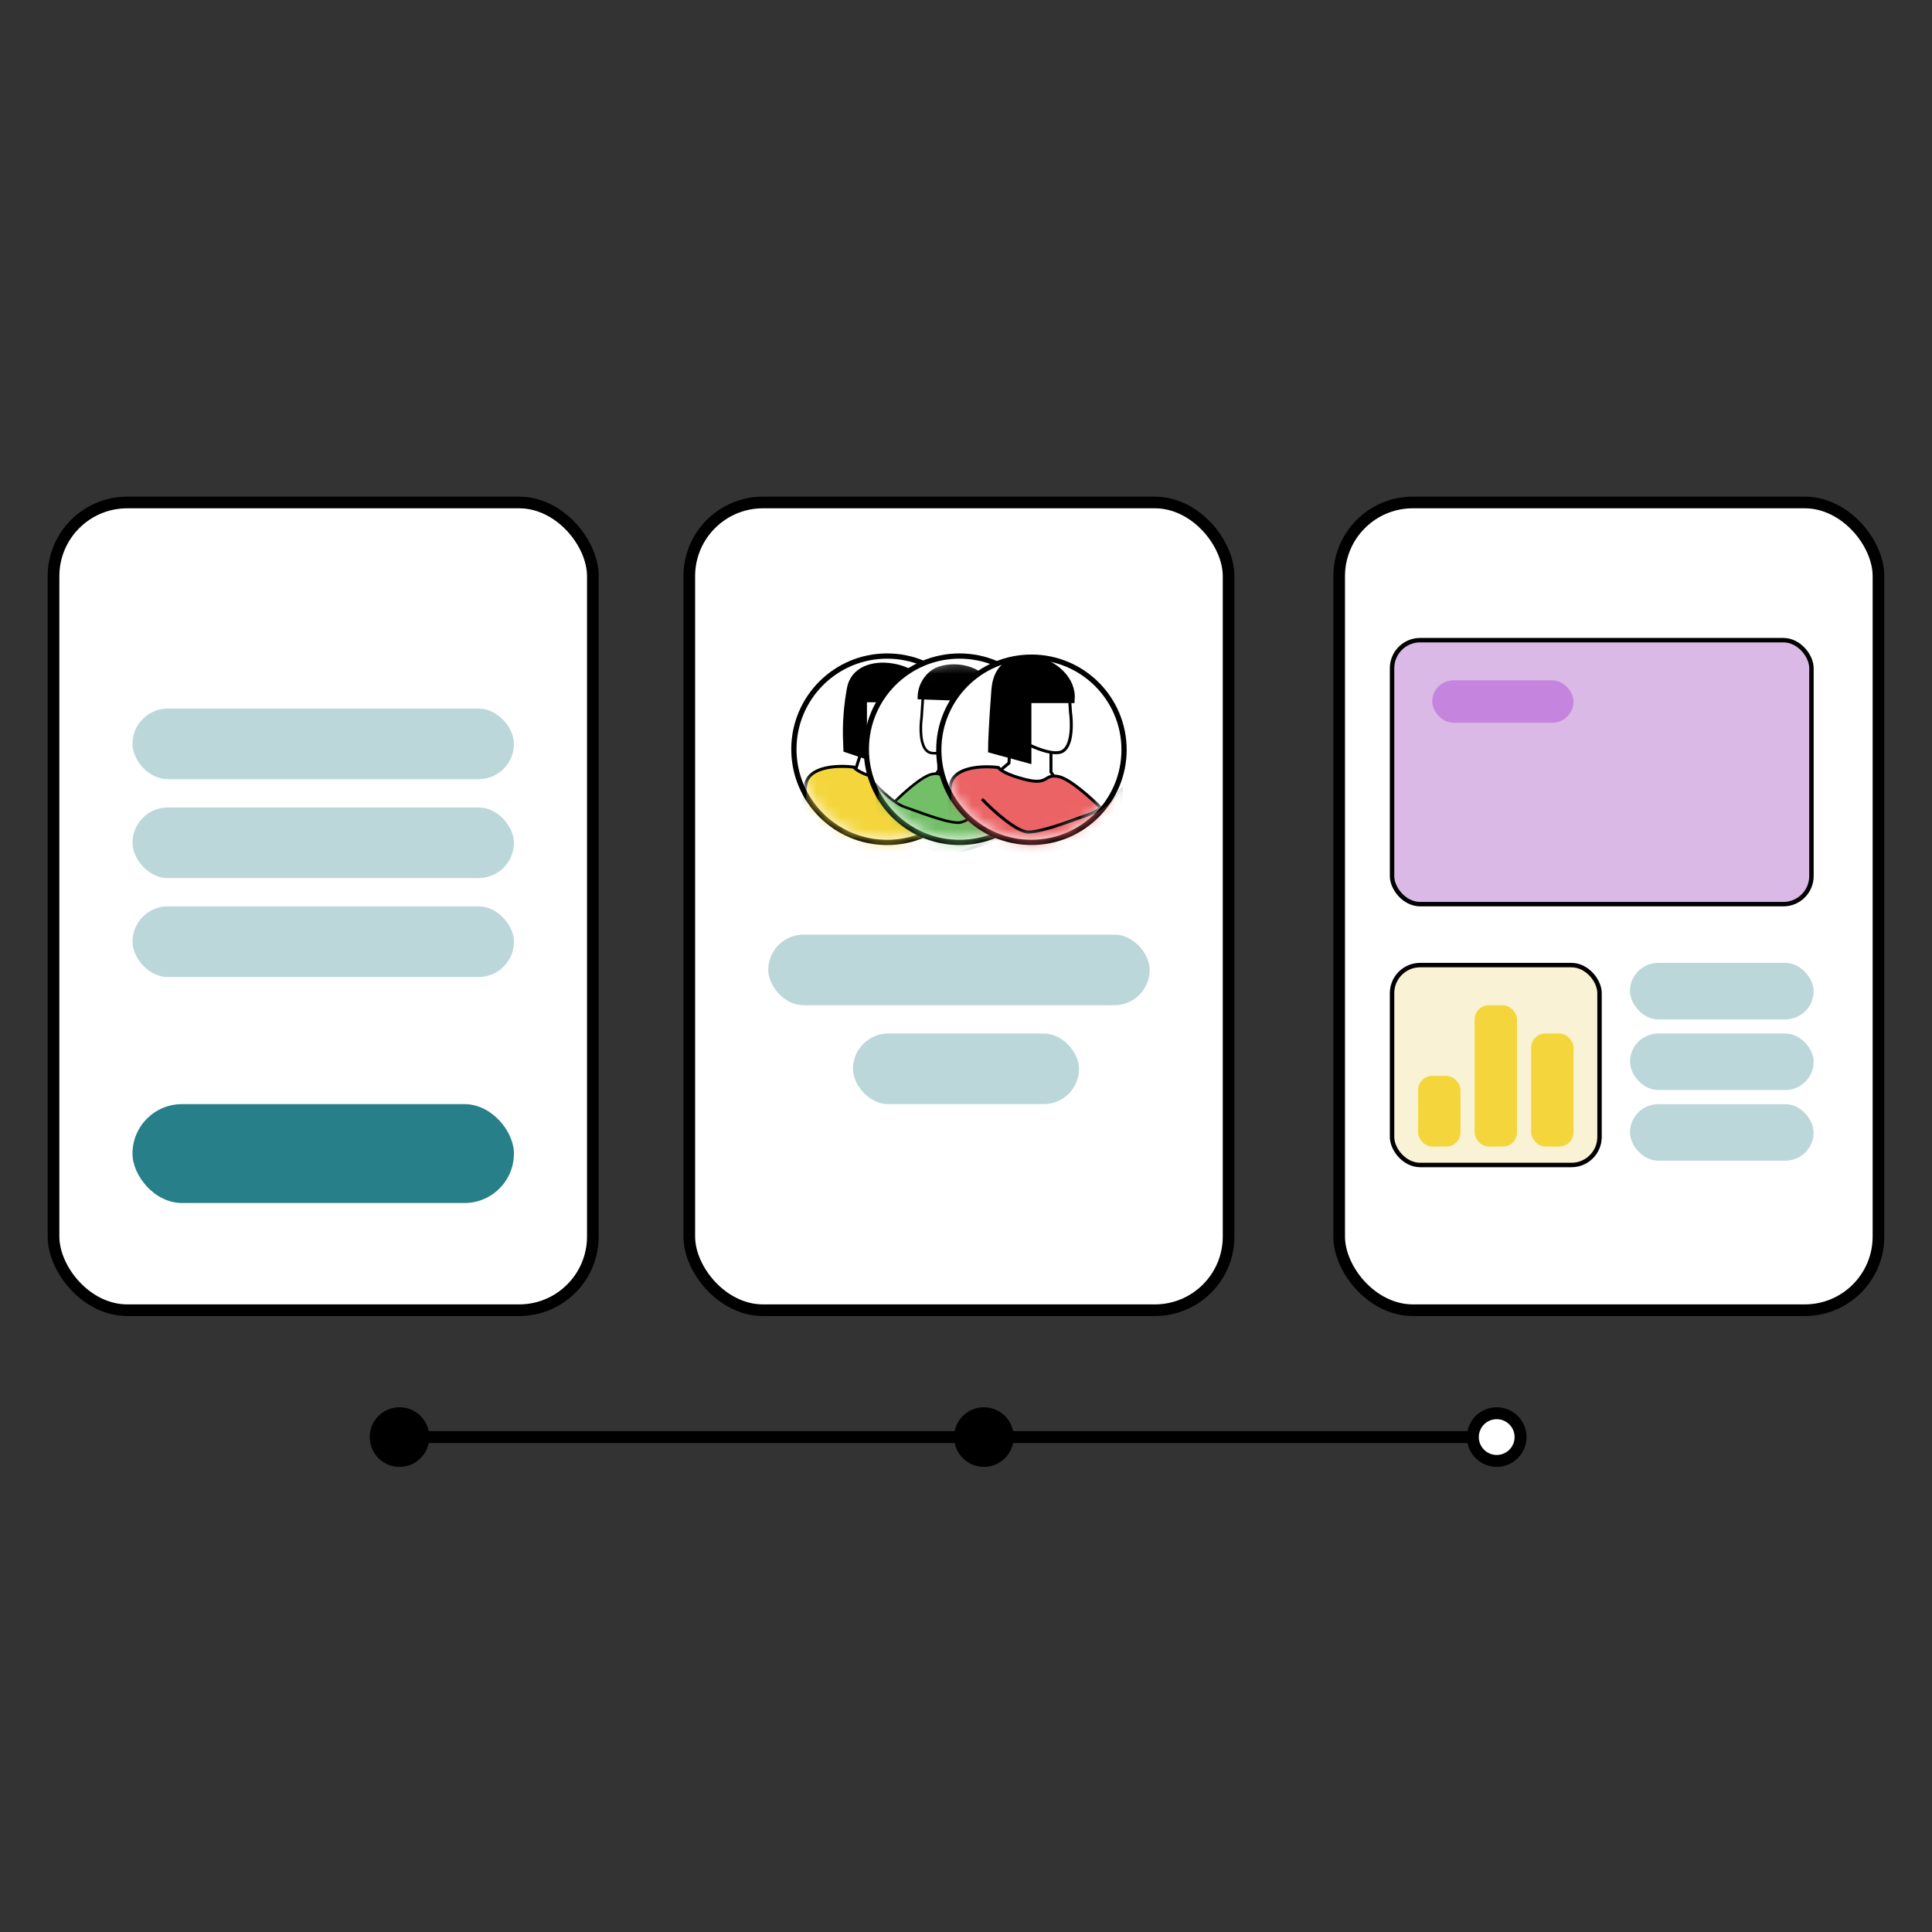 <svg width="162" height="162" viewBox="0 0 162 162" fill="none" xmlns="http://www.w3.org/2000/svg">
<rect x="0" y="0" width="162" height="162" fill="#333333" stroke="none"/>
<rect x="4.489" y="42.133" width="45.222" height="67.73" rx="6.177" fill="white" stroke="black" stroke-width="0.978"/>
<rect x="11.109" y="59.414" width="31.985" height="5.923" rx="2.962" fill="#BCD7DA"/>
<rect x="11.109" y="67.707" width="31.985" height="5.923" rx="2.962" fill="#BCD7DA"/>
<rect x="11.109" y="76" width="31.985" height="5.923" rx="2.962" fill="#BCD7DA"/>
<rect x="11.109" y="92.582" width="31.985" height="8.292" rx="4.146" fill="#277F89"/>
<line x1="32" y1="120.5" x2="126" y2="120.5" stroke="black"/>
<circle cx="33.5" cy="120.5" r="2.5" fill="black"/>
<circle cx="82.5" cy="120.5" r="2.5" fill="black"/>
<circle cx="125.5" cy="120.5" r="2" fill="white" stroke="black"/>
<rect x="112.29" y="42.133" width="45.222" height="67.73" rx="6.177" fill="white" stroke="black" stroke-width="0.978"/>
<rect x="116.725" y="80.924" width="17.397" height="16.762" rx="2.352" fill="#F9F2D5" stroke="black" stroke-width="0.372"/>
<rect x="118.91" y="90.215" width="3.554" height="5.923" rx="1.185" fill="#F4D63C"/>
<rect x="123.648" y="84.293" width="3.554" height="11.846" rx="1.185" fill="#F4D63C"/>
<rect x="128.387" y="86.66" width="3.554" height="9.477" rx="1.185" fill="#F4D63C"/>
<rect x="116.725" y="53.678" width="35.166" height="22.135" rx="2.352" fill="#DAB9E6" stroke="black" stroke-width="0.372"/>
<rect x="120.094" y="57.047" width="11.846" height="3.554" rx="1.777" fill="#C584DE"/>
<rect x="136.676" y="80.738" width="15.4" height="4.738" rx="2.369" fill="#BCD7DA"/>
<rect x="136.676" y="86.66" width="15.4" height="4.738" rx="2.369" fill="#BCD7DA"/>
<rect x="136.676" y="92.586" width="15.4" height="4.738" rx="2.369" fill="#BCD7DA"/>
<rect x="57.797" y="42.133" width="45.222" height="67.73" rx="6.177" fill="white" stroke="black" stroke-width="0.978"/>
<rect x="64.418" y="78.367" width="31.985" height="5.923" rx="2.962" fill="#BCD7DA"/>
<rect x="71.523" y="86.66" width="18.954" height="5.923" rx="2.962" fill="#BCD7DA"/>
<circle cx="74.382" cy="62.824" r="7.814" stroke="black" stroke-width="0.44"/>
<mask id="mask0_2255_48801" style="mask-type:alpha" maskUnits="userSpaceOnUse" x="66" y="55" width="16" height="16">
<circle cx="74.382" cy="62.824" r="7.593" fill="#D9D9D9"/>
</mask>
<g mask="url(#mask0_2255_48801)">
<path d="M72.135 61.605V63.293L71.729 64.576L71.982 66.222H77.043C77.043 66.222 76.072 64.316 76.353 62.822" stroke="black" stroke-width="0.253"/>
<path d="M76.662 65.084C77.607 65.273 79.329 66.835 80.104 67.592C81.015 67.288 81.47 66.771 81.977 66.223V70.651L74.891 72.929L68.184 70.651C67.552 69.766 67.299 67.868 67.552 65.843C67.754 64.224 70.335 64.156 71.601 64.325C71.685 64.493 72.259 64.932 73.878 65.337C75.903 65.843 75.397 64.831 76.662 65.084Z" fill="#F4D63C"/>
<path d="M80.255 67.741C79.581 67.066 77.674 65.286 76.662 65.084C75.397 64.831 75.903 65.843 73.878 65.337C72.259 64.932 71.685 64.493 71.601 64.325C70.335 64.156 67.754 64.224 67.552 65.843C67.299 67.868 67.552 69.766 68.184 70.651L74.891 72.929L81.977 70.651V66.223C81.47 66.771 81.015 67.288 80.104 67.592" stroke="black" stroke-width="0.253"/>
</g>
<path d="M71.008 62.825C71.008 62.356 70.779 60.652 71.289 57.763C71.851 54.579 77.758 55.704 78.039 58.607C78.32 61.51 79.445 61.609 79.445 61.609L76.07 62.825L76.352 58.607H72.414V63.297L71.008 62.825Z" fill="black" stroke="black" stroke-width="0.562"/>
<circle cx="80.457" cy="62.824" r="7.814" fill="white" stroke="black" stroke-width="0.44"/>
<mask id="mask1_2255_48801" style="mask-type:alpha" maskUnits="userSpaceOnUse" x="72" y="55" width="17" height="16">
<circle cx="80.457" cy="62.824" r="7.593" fill="#D9D9D9"/>
</mask>
<g mask="url(#mask1_2255_48801)">
<path d="M77.384 58.527L77.274 60.178C77.164 60.948 77.12 62.599 77.824 63.039C78.037 63.173 78.35 63.188 78.704 63.132M81.126 62.159C80.563 62.492 79.522 63.003 78.704 63.132M81.676 61.829L81.786 63.92L82.446 64.47L82.226 65.901H77.824L78.704 64.58V63.132" stroke="black" stroke-width="0.22"/>
<path d="M80.242 58.639L77.051 58.529C77.051 57.12 78.005 56.328 78.481 56.108C79.802 55.498 82.421 55.733 83.214 57.758C84.006 59.783 82.443 61.317 81.563 61.83C81.453 61.61 81.299 61.148 81.563 61.06C81.893 60.95 82.553 59.959 82.223 59.629C81.893 59.299 81.233 60.51 81.013 60.289C80.793 60.069 81.013 58.529 80.793 58.199C80.616 57.934 80.352 58.382 80.242 58.639Z" fill="black" stroke="black" stroke-width="0.22"/>
<path d="M78.153 64.91C77.273 65.087 75.615 66.635 75.028 67.222C74.428 66.803 73.831 66.226 73.531 65.901V69.753L79.694 71.734L85.527 69.753C86.077 68.982 86.297 67.332 86.077 65.571C85.901 64.162 83.656 64.103 82.555 64.25C82.482 64.397 81.983 64.778 80.575 65.131C78.814 65.571 79.254 64.69 78.153 64.91Z" fill="#72BF67"/>
<path d="M75.028 67.222C75.615 66.635 77.273 65.087 78.153 64.91C79.254 64.69 78.814 65.571 80.575 65.131C81.983 64.778 82.482 64.397 82.555 64.25C83.656 64.103 85.901 64.162 86.077 65.571C86.297 67.332 86.077 68.982 85.527 69.753L79.694 71.734L73.531 69.753V65.901C73.972 66.378 75.05 67.398 75.842 67.662C76.833 67.992 79.254 68.982 80.354 68.982C81.235 68.982 82.996 67.368 83.766 66.561" stroke="black" stroke-width="0.22"/>
</g>
<circle cx="86.486" cy="62.869" r="7.767" fill="white" stroke="black" stroke-width="0.438"/>
<mask id="mask2_2255_48801" style="mask-type:alpha" maskUnits="userSpaceOnUse" x="78" y="55" width="17" height="16">
<circle cx="86.486" cy="62.869" r="7.548" fill="#D9D9D9"/>
</mask>
<g mask="url(#mask2_2255_48801)">
<path d="M89.634 57.82L89.76 59.707C89.886 60.587 89.936 62.474 89.131 62.977C88.888 63.13 88.53 63.148 88.125 63.083M85.358 61.971C86.001 62.351 87.191 62.935 88.125 63.083M84.729 61.594L84.603 63.984L83.849 64.612L84.1 66.248H89.131L88.125 64.738V63.083" stroke="black" stroke-width="0.252"/>
<path d="M88.752 65.114C89.759 65.316 91.653 67.085 92.324 67.756C93.01 67.278 93.692 66.618 94.035 66.246V70.649L86.991 72.913L80.325 70.649C79.696 69.768 79.445 67.881 79.696 65.869C79.897 64.259 82.463 64.192 83.721 64.359C83.805 64.527 84.375 64.963 85.985 65.366C87.998 65.869 87.495 64.863 88.752 65.114Z" fill="#EB6365"/>
<path d="M92.324 67.756C91.653 67.085 89.759 65.316 88.752 65.114C87.495 64.863 87.998 65.869 85.985 65.366C84.375 64.963 83.805 64.527 83.721 64.359C82.463 64.192 79.897 64.259 79.696 65.869C79.445 67.881 79.696 69.768 80.325 70.649L86.991 72.913L94.035 70.649V66.246C93.532 66.791 92.299 67.957 91.394 68.259C90.262 68.636 87.495 69.768 86.237 69.768C85.231 69.768 83.218 67.923 82.338 67.001" stroke="black" stroke-width="0.252"/>
</g>
<path d="M89.838 58.675H86.204V63.708L83.129 62.869C83.129 62.403 83.185 60.744 83.409 57.837C83.752 53.364 90.118 55.321 89.838 58.675Z" fill="black" stroke="black" stroke-width="0.559"/>
</svg>
